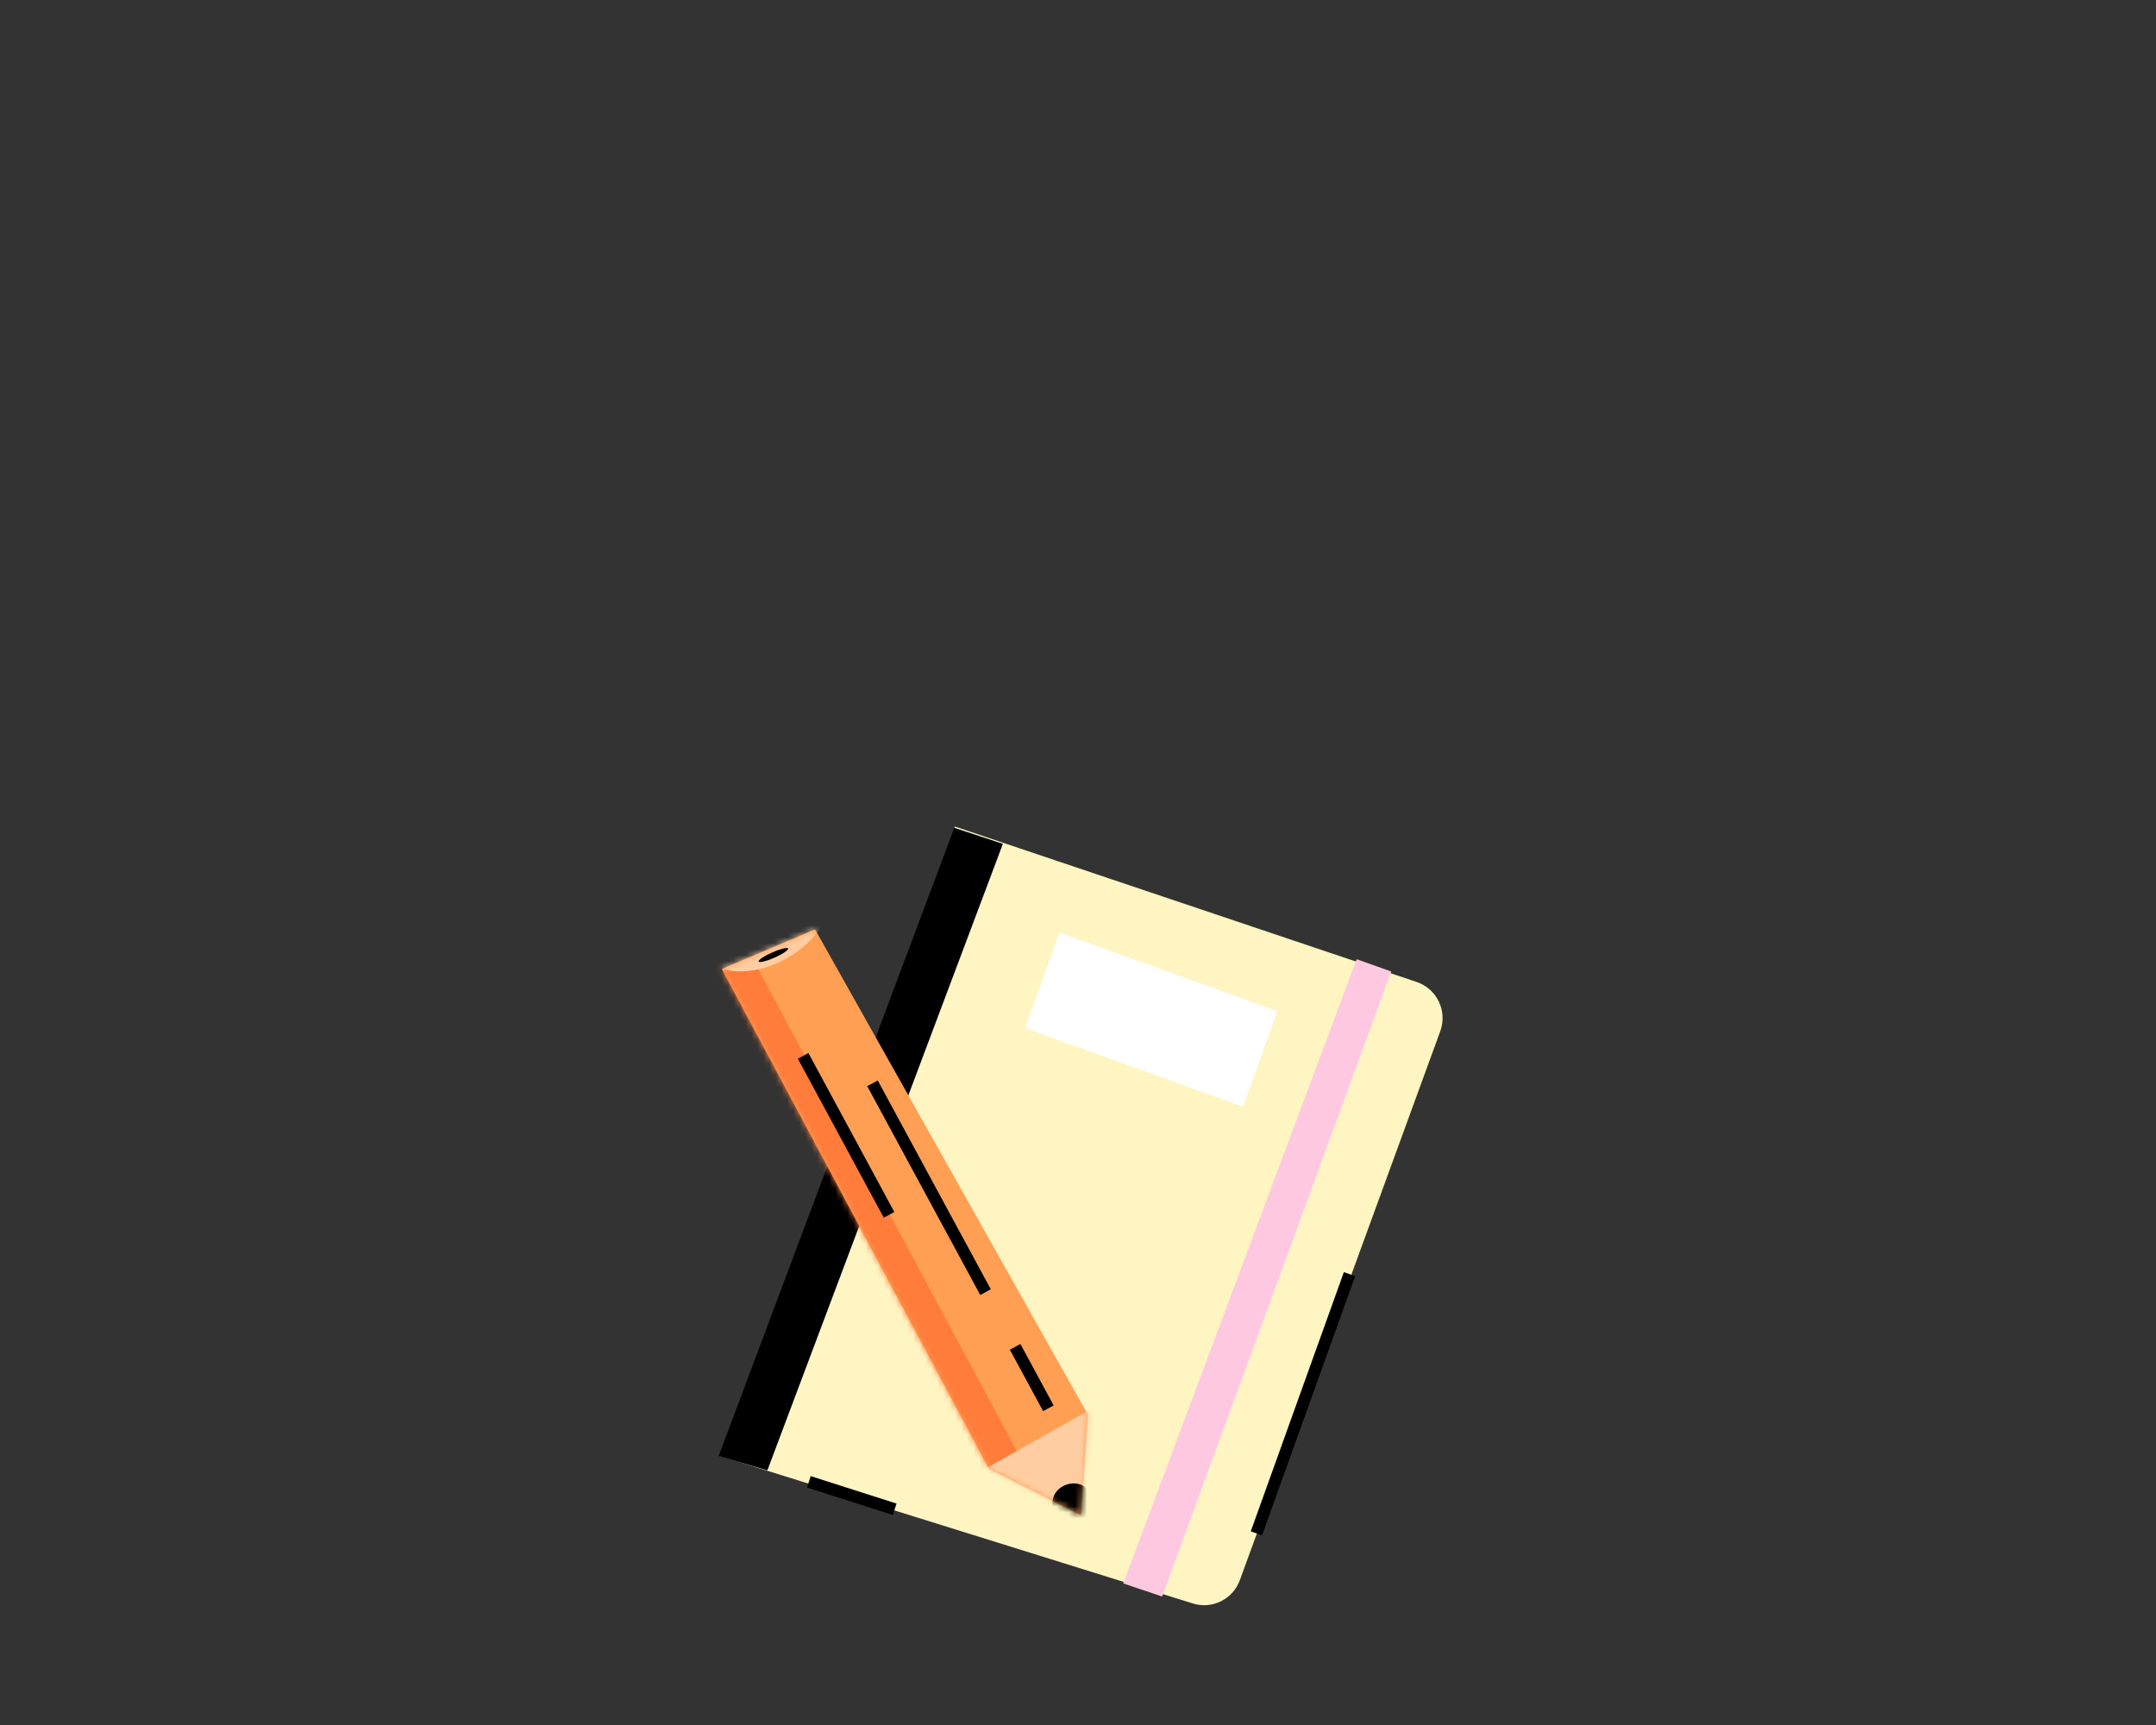 <?xml version="1.0" encoding="UTF-8"?> <svg xmlns="http://www.w3.org/2000/svg" width="360" height="288" viewBox="0 0 360 288" fill="none"><rect x="0" y="0" width="360" height="288" fill="#333333" stroke="none"/><path d="M159.452 138L120.104 243.051L199.18 267.712C202.411 268.719 205.862 267.008 207.025 263.821L240.488 172.172C241.717 168.807 239.934 165.087 236.547 163.947L159.452 138Z" fill="#FEF5C3"></path><path d="M232.3 162.197L194.05 266.548L187.553 264.364L226.538 160.148L232.3 162.197Z" fill="#FFC8E1"></path><path d="M176.886 155.695L213.288 168.816L207.574 184.763L171.172 171.642L176.886 155.695Z" fill="white"></path><path d="M167.456 140.886L128.133 245.482L120 243.083L159.323 138.199L167.456 140.886Z" fill="black"></path><path d="M180.483 252.984L181.687 236.239L136.095 155.172L120.523 161.773L165.152 245.256L180.483 252.984Z" fill="#FF9F54"></path><mask id="mask0_7508_50247" style="mask-type:luminance" maskUnits="userSpaceOnUse" x="120" y="155" width="62" height="98"><path d="M180.483 252.984L181.687 236.239L136.095 155.172L120.523 161.773L165.152 245.256L180.483 252.984Z" fill="white"></path></mask><g mask="url(#mask0_7508_50247)"><path d="M124.728 158.332L170.972 244.494L163.805 245.577L118.543 161.877L124.041 158.824" fill="#FF7C3A"></path><path d="M182.329 235.192L164.346 245.316L180.972 256.036L182.923 234.426" fill="#FFCDA1"></path><path d="M181.948 249.444C180.846 245.956 173.882 247.816 176.172 253.091C178.463 258.366 183.61 256.647 183.61 256.647C183.61 256.647 183.051 252.932 181.948 249.444Z" fill="black"></path><path d="M138.673 149.953C138.408 158.887 122.534 167.378 115.303 158.267Z" fill="#FFCDA1"></path><path d="M126.674 160.529C126.568 160.287 127.584 159.606 128.943 159.008C130.303 158.409 131.491 158.121 131.597 158.363C131.703 158.605 130.686 159.287 129.327 159.885C127.968 160.483 126.78 160.772 126.674 160.529Z" fill="black"></path></g><path d="M145.686 180.867L164.559 215.731M169.503 224.864L175.054 235.119" stroke="black" stroke-width="2" stroke-miterlimit="10" stroke-linejoin="round"></path><path d="M134.104 176.285L148.45 202.824" stroke="black" stroke-width="2" stroke-miterlimit="10" stroke-linejoin="round"></path><path d="M225.335 212.727L209.789 256.005" stroke="black" stroke-width="2" stroke-miterlimit="10" stroke-linejoin="round"></path><path d="M149.39 251.982L135.061 247.398" stroke="black" stroke-width="2" stroke-miterlimit="10" stroke-linejoin="round"></path></svg> 